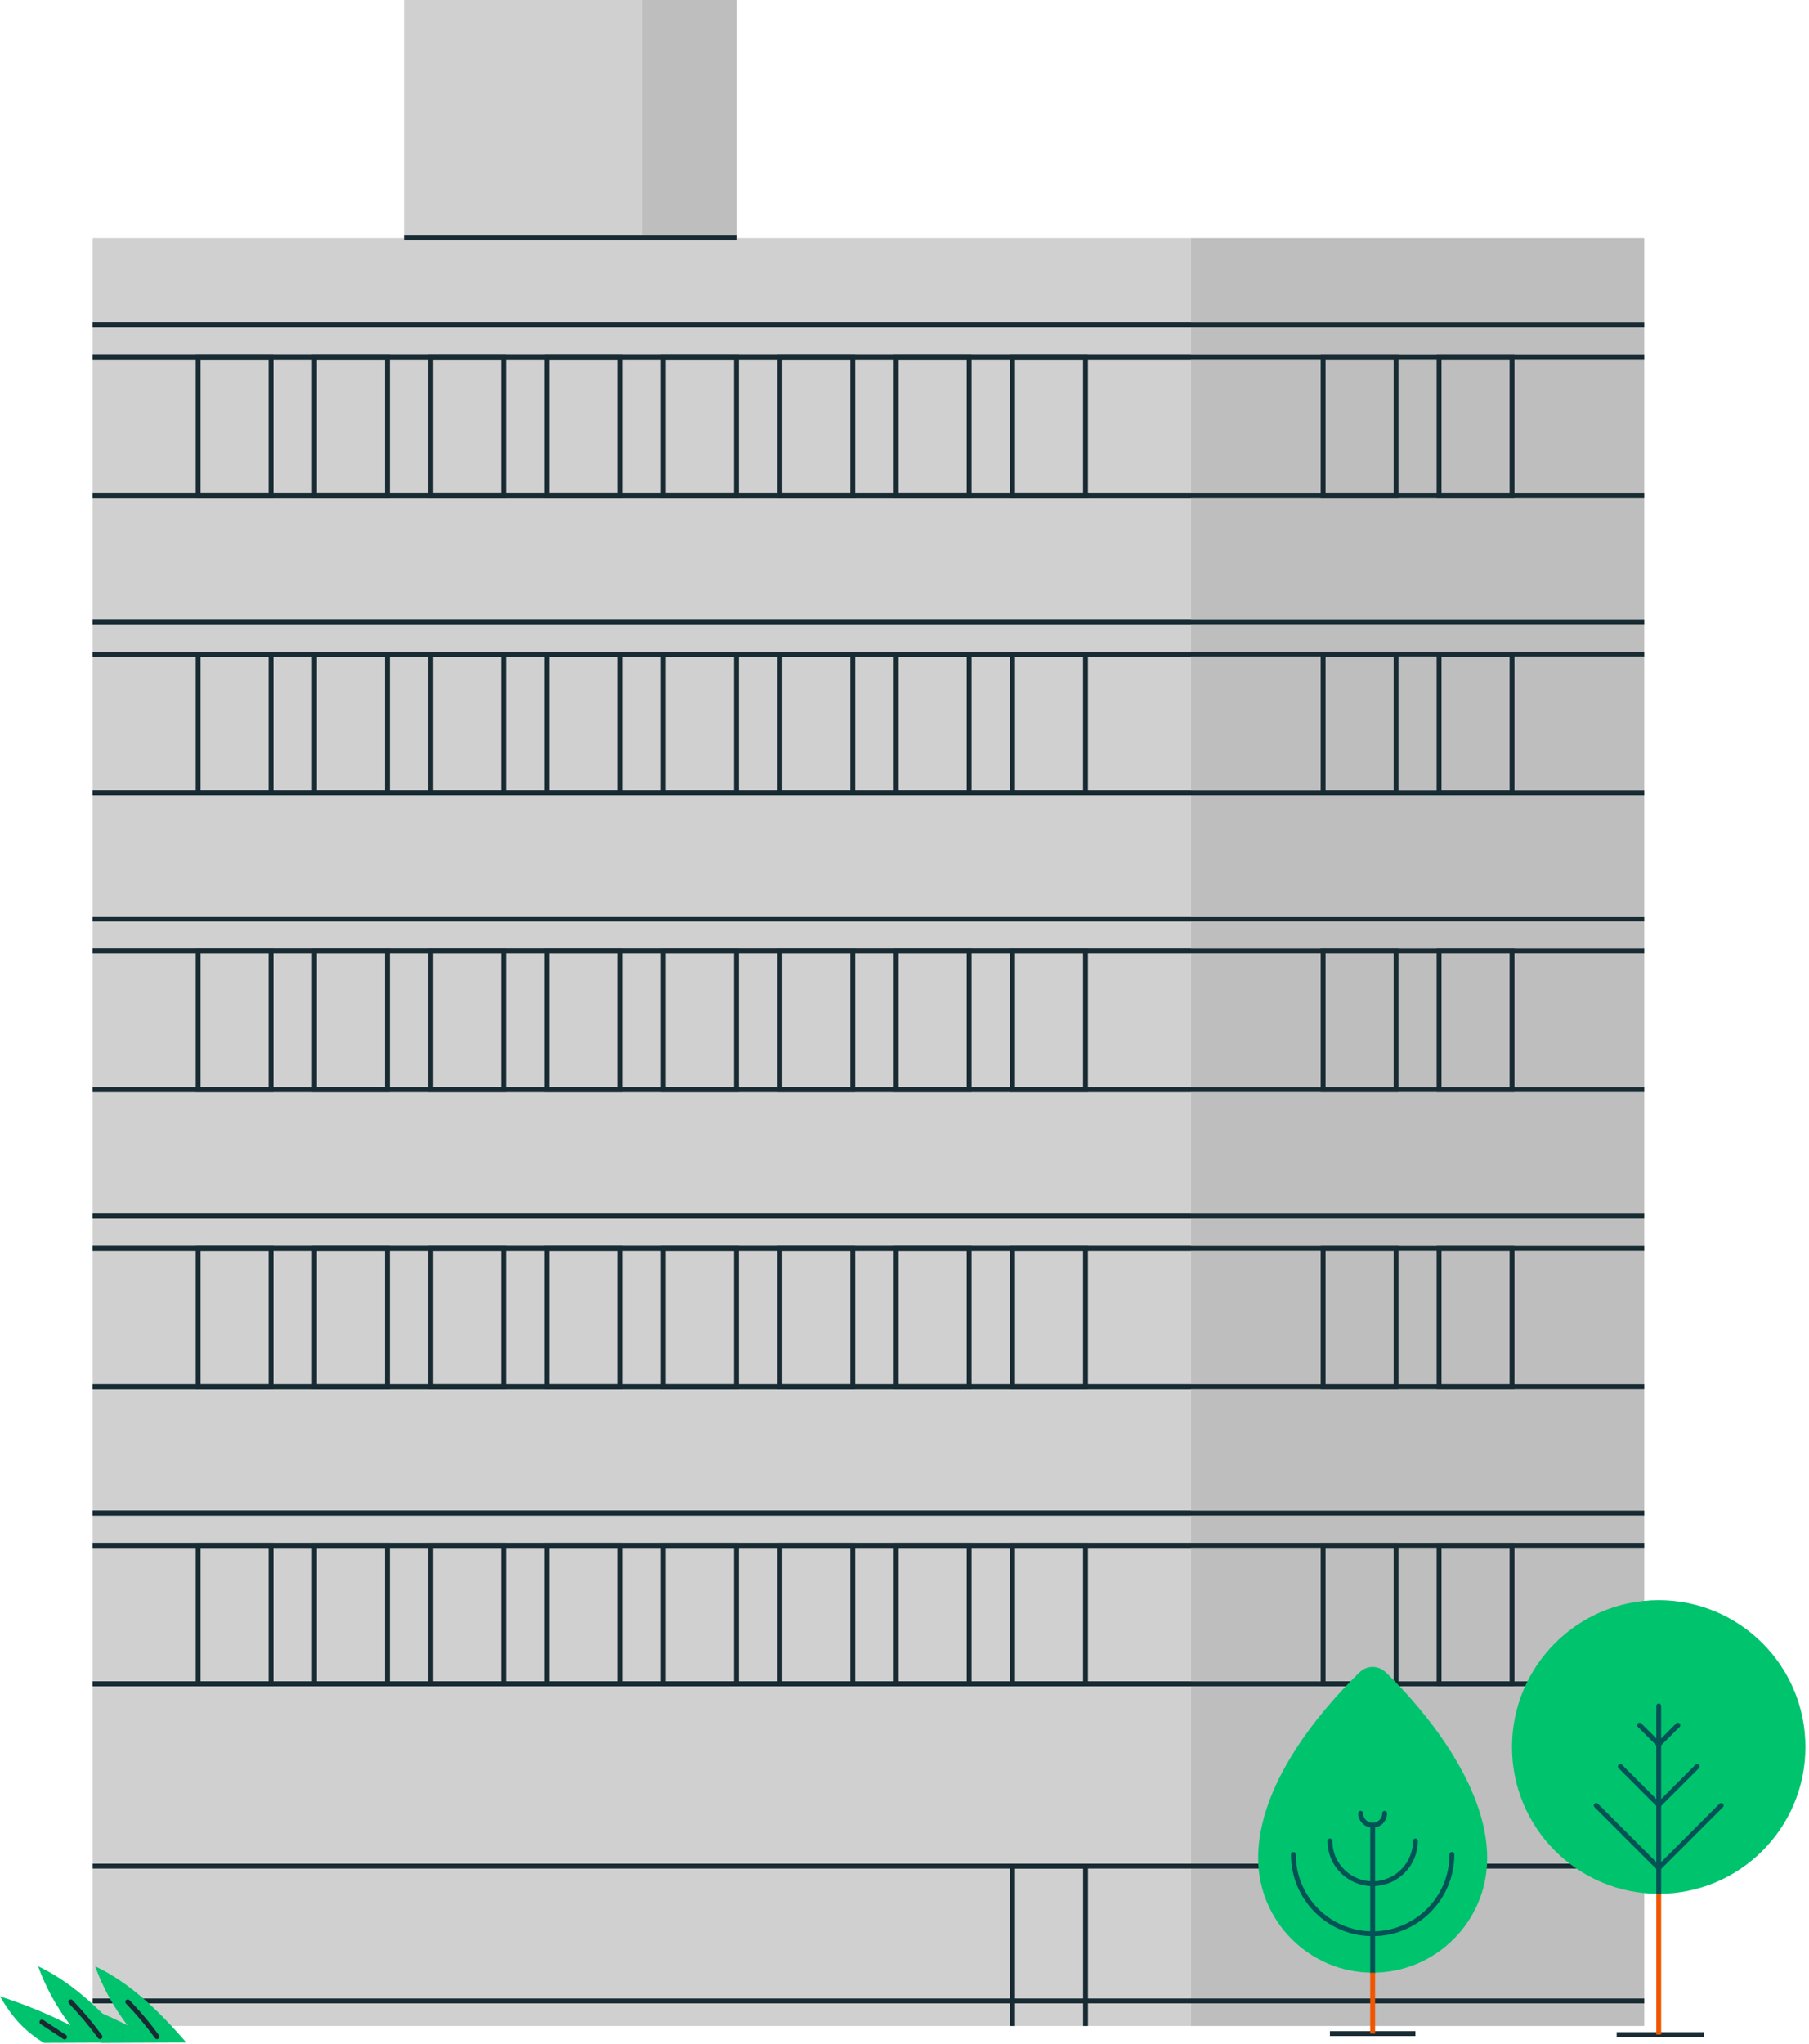 <svg width="371" height="419" viewBox="0 0 371 419" fill="none" xmlns="http://www.w3.org/2000/svg">
<path d="M244.242 48.77H19.012V415.24H244.242V48.77Z" fill="#D0D0D0"/>
<path d="M244.232 415.24H337.212L337.212 48.77H244.232L244.232 415.24Z" fill="#BEBEBE"/>
<path d="M222.612 73.17H207.652V101.55H222.612V73.17Z" stroke="#182B33" stroke-miterlimit="10"/>
<path d="M198.752 73.17H183.792V101.55H198.752V73.17Z" stroke="#182B33" stroke-miterlimit="10"/>
<path d="M174.892 73.17H159.932V101.55H174.892V73.17Z" stroke="#182B33" stroke-miterlimit="10"/>
<path d="M55.592 73.17H40.632V101.55H55.592V73.17Z" stroke="#182B33" stroke-miterlimit="10"/>
<path d="M151.032 73.17H136.072V101.55H151.032V73.17Z" stroke="#182B33" stroke-miterlimit="10"/>
<path d="M127.172 73.17H112.212V101.55H127.172V73.17Z" stroke="#182B33" stroke-miterlimit="10"/>
<path d="M103.312 73.17H88.352V101.55H103.312V73.17Z" stroke="#182B33" stroke-miterlimit="10"/>
<path d="M79.453 73.17H64.492V101.55H79.453V73.17Z" stroke="#182B33" stroke-miterlimit="10"/>
<path d="M222.612 134.06H207.652V162.44H222.612V134.06Z" stroke="#182B33" stroke-miterlimit="10"/>
<path d="M198.752 134.06H183.792V162.44H198.752V134.06Z" stroke="#182B33" stroke-miterlimit="10"/>
<path d="M174.892 134.06H159.932V162.44H174.892V134.06Z" stroke="#182B33" stroke-miterlimit="10"/>
<path d="M55.592 134.06H40.632V162.44H55.592V134.06Z" stroke="#182B33" stroke-miterlimit="10"/>
<path d="M151.032 134.06H136.072V162.44H151.032V134.06Z" stroke="#182B33" stroke-miterlimit="10"/>
<path d="M127.172 134.06H112.212V162.44H127.172V134.06Z" stroke="#182B33" stroke-miterlimit="10"/>
<path d="M103.312 134.06H88.352V162.44H103.312V134.06Z" stroke="#182B33" stroke-miterlimit="10"/>
<path d="M79.453 134.06H64.492V162.44H79.453V134.06Z" stroke="#182B33" stroke-miterlimit="10"/>
<path d="M222.612 194.95H207.652V223.33H222.612V194.95Z" stroke="#182B33" stroke-miterlimit="10"/>
<path d="M198.752 194.95H183.792V223.33H198.752V194.95Z" stroke="#182B33" stroke-miterlimit="10"/>
<path d="M174.892 194.95H159.932V223.33H174.892V194.95Z" stroke="#182B33" stroke-miterlimit="10"/>
<path d="M55.592 194.95H40.632V223.33H55.592V194.95Z" stroke="#182B33" stroke-miterlimit="10"/>
<path d="M151.032 194.95H136.072V223.33H151.032V194.95Z" stroke="#182B33" stroke-miterlimit="10"/>
<path d="M127.172 194.95H112.212V223.33H127.172V194.95Z" stroke="#182B33" stroke-miterlimit="10"/>
<path d="M103.312 194.95H88.352V223.33H103.312V194.95Z" stroke="#182B33" stroke-miterlimit="10"/>
<path d="M79.453 194.95H64.492V223.33H79.453V194.95Z" stroke="#182B33" stroke-miterlimit="10"/>
<path d="M222.612 255.84H207.652V284.22H222.612V255.84Z" stroke="#182B33" stroke-miterlimit="10"/>
<path d="M198.752 255.84H183.792V284.22H198.752V255.84Z" stroke="#182B33" stroke-miterlimit="10"/>
<path d="M174.892 255.84H159.932V284.22H174.892V255.84Z" stroke="#182B33" stroke-miterlimit="10"/>
<path d="M55.592 255.84H40.632V284.22H55.592V255.84Z" stroke="#182B33" stroke-miterlimit="10"/>
<path d="M151.032 255.84H136.072V284.22H151.032V255.84Z" stroke="#182B33" stroke-miterlimit="10"/>
<path d="M127.172 255.84H112.212V284.22H127.172V255.84Z" stroke="#182B33" stroke-miterlimit="10"/>
<path d="M103.312 255.84H88.352V284.22H103.312V255.84Z" stroke="#182B33" stroke-miterlimit="10"/>
<path d="M79.453 255.84H64.492V284.22H79.453V255.84Z" stroke="#182B33" stroke-miterlimit="10"/>
<path d="M222.612 316.73H207.652V345.11H222.612V316.73Z" stroke="#182B33" stroke-miterlimit="10"/>
<path d="M198.752 316.73H183.792V345.11H198.752V316.73Z" stroke="#182B33" stroke-miterlimit="10"/>
<path d="M174.892 316.73H159.932V345.11H174.892V316.73Z" stroke="#182B33" stroke-miterlimit="10"/>
<path d="M55.592 316.73H40.632V345.11H55.592V316.73Z" stroke="#182B33" stroke-miterlimit="10"/>
<path d="M151.032 316.73H136.072V345.11H151.032V316.73Z" stroke="#182B33" stroke-miterlimit="10"/>
<path d="M127.172 316.73H112.212V345.11H127.172V316.73Z" stroke="#182B33" stroke-miterlimit="10"/>
<path d="M103.312 316.73H88.352V345.11H103.312V316.73Z" stroke="#182B33" stroke-miterlimit="10"/>
<path d="M79.453 316.73H64.492V345.11H79.453V316.73Z" stroke="#182B33" stroke-miterlimit="10"/>
<path d="M131.622 0H82.852V48.77H131.622V0Z" fill="#D0D0D0"/>
<path d="M131.632 48.77H151.042V1.52588e-05H131.632V48.77Z" fill="#BEBEBE"/>
<path d="M19.012 101.55H337.212" stroke="#182B33" stroke-miterlimit="10"/>
<path d="M19.012 162.44H337.212" stroke="#182B33" stroke-miterlimit="10"/>
<path d="M19.012 223.33H337.212" stroke="#182B33" stroke-miterlimit="10"/>
<path d="M19.012 284.22H337.212" stroke="#182B33" stroke-miterlimit="10"/>
<path d="M19.012 345.11H337.212" stroke="#182B33" stroke-miterlimit="10"/>
<path d="M19.012 73.17H337.212" stroke="#182B33" stroke-miterlimit="10"/>
<path d="M19.012 66.57H337.212" stroke="#182B33" stroke-miterlimit="10"/>
<path d="M19.012 134.06H337.212" stroke="#182B33" stroke-miterlimit="10"/>
<path d="M19.012 127.46H337.212" stroke="#182B33" stroke-miterlimit="10"/>
<path d="M19.012 194.95H337.212" stroke="#182B33" stroke-miterlimit="10"/>
<path d="M19.012 188.35H337.212" stroke="#182B33" stroke-miterlimit="10"/>
<path d="M19.012 255.84H337.212" stroke="#182B33" stroke-miterlimit="10"/>
<path d="M19.012 249.24H337.212" stroke="#182B33" stroke-miterlimit="10"/>
<path d="M19.012 316.73H337.212" stroke="#182B33" stroke-miterlimit="10"/>
<path d="M19.012 310.13H337.212" stroke="#182B33" stroke-miterlimit="10"/>
<path d="M286.312 73.17H271.352V101.55H286.312V73.17Z" stroke="#182B33" stroke-miterlimit="10"/>
<path d="M310.092 73.17H295.132V101.55H310.092V73.17Z" stroke="#182B33" stroke-miterlimit="10"/>
<path d="M286.312 134.06H271.352V162.44H286.312V134.06Z" stroke="#182B33" stroke-miterlimit="10"/>
<path d="M310.092 134.06H295.132V162.44H310.092V134.06Z" stroke="#182B33" stroke-miterlimit="10"/>
<path d="M286.312 194.95H271.352V223.33H286.312V194.95Z" stroke="#182B33" stroke-miterlimit="10"/>
<path d="M310.092 194.95H295.132V223.33H310.092V194.95Z" stroke="#182B33" stroke-miterlimit="10"/>
<path d="M286.312 255.84H271.352V284.22H286.312V255.84Z" stroke="#182B33" stroke-miterlimit="10"/>
<path d="M310.092 255.84H295.132V284.22H310.092V255.84Z" stroke="#182B33" stroke-miterlimit="10"/>
<path d="M286.312 316.73H271.352V345.11H286.312V316.73Z" stroke="#182B33" stroke-miterlimit="10"/>
<path d="M310.092 316.73H295.132V345.11H310.092V316.73Z" stroke="#182B33" stroke-miterlimit="10"/>
<path d="M19.012 410.11H337.212" stroke="#182B33" stroke-miterlimit="10"/>
<path d="M207.652 415.24V382.48H222.623V415.24" stroke="#182B33" stroke-miterlimit="10"/>
<path d="M19.012 101.55H244.232" stroke="#182B33" stroke-miterlimit="10"/>
<path d="M19.012 162.44H244.232" stroke="#182B33" stroke-miterlimit="10"/>
<path d="M19.012 223.33H244.232" stroke="#182B33" stroke-miterlimit="10"/>
<path d="M19.012 284.22H244.232" stroke="#182B33" stroke-miterlimit="10"/>
<path d="M19.012 345.11H244.232" stroke="#182B33" stroke-miterlimit="10"/>
<path d="M19.012 73.17H244.232" stroke="#182B33" stroke-miterlimit="10"/>
<path d="M19.012 66.57H244.232" stroke="#182B33" stroke-miterlimit="10"/>
<path d="M19.012 134.06H244.232" stroke="#182B33" stroke-miterlimit="10"/>
<path d="M19.012 127.46H244.232" stroke="#182B33" stroke-miterlimit="10"/>
<path d="M19.012 194.95H244.232" stroke="#182B33" stroke-miterlimit="10"/>
<path d="M19.012 188.35H244.232" stroke="#182B33" stroke-miterlimit="10"/>
<path d="M19.012 255.84H244.232" stroke="#182B33" stroke-miterlimit="10"/>
<path d="M19.012 249.24H244.232" stroke="#182B33" stroke-miterlimit="10"/>
<path d="M19.012 316.73H244.232" stroke="#182B33" stroke-miterlimit="10"/>
<path d="M19.012 310.13H244.232" stroke="#182B33" stroke-miterlimit="10"/>
<path d="M82.852 48.77H151.031" stroke="#182B33" stroke-miterlimit="10"/>
<path d="M19.012 382.48H337.212" stroke="#182B33" stroke-miterlimit="10"/>
<path d="M305.002 380.828C305.002 393.801 294.484 404.314 281.516 404.314C268.547 404.314 258.029 393.796 258.029 380.828C258.029 366.043 270.119 351.277 278.702 342.866C280.367 341.236 282.665 341.241 284.329 342.866C292.181 350.521 305.002 365.891 305.002 380.828V380.828Z" fill="#00C36E"/>
<path d="M297.764 380.086C297.764 389.063 290.487 396.34 281.511 396.34C272.535 396.34 265.258 389.063 265.258 380.086" stroke="#055256" stroke-linecap="round" stroke-linejoin="round"/>
<path d="M290.276 377.317C290.276 382.159 286.352 386.082 281.511 386.082C276.669 386.082 272.746 382.159 272.746 377.317" stroke="#055256" stroke-linecap="round" stroke-linejoin="round"/>
<path d="M283.966 371.641C283.966 372.996 282.866 374.096 281.511 374.096C280.156 374.096 279.056 372.996 279.056 371.641" stroke="#055256" stroke-linecap="round" stroke-linejoin="round"/>
<path d="M281.511 374.096V404.319" stroke="#055256" stroke-linecap="round" stroke-linejoin="round"/>
<path d="M272.745 416.796H290.275" stroke="#182B33" stroke-miterlimit="10"/>
<path d="M281.511 404.319V416.796" stroke="#F05600" stroke-miterlimit="10"/>
<path d="M340.179 388.148C356.797 388.148 370.268 374.676 370.268 358.059C370.268 341.441 356.797 327.97 340.179 327.97C323.562 327.97 310.09 341.441 310.09 358.059C310.09 374.676 323.562 388.148 340.179 388.148Z" fill="#00C36E"/>
<path d="M340.179 349.641V388.153" stroke="#055256" stroke-linecap="round" stroke-linejoin="round"/>
<path d="M353.001 370.037L340.179 382.859L327.357 370.037" stroke="#055256" stroke-linecap="round" stroke-linejoin="round"/>
<path d="M348.056 362.055L340.179 369.932L332.308 362.055" stroke="#055256" stroke-linecap="round" stroke-linejoin="round"/>
<path d="M344.118 353.579L340.179 357.512L336.247 353.579" stroke="#055256" stroke-linecap="round" stroke-linejoin="round"/>
<path d="M331.558 417.003H349.5" stroke="#182B33" stroke-miterlimit="10"/>
<path d="M340.179 388.154V417.003" stroke="#F05600" stroke-miterlimit="10"/>
<path d="M38.221 418.637C32.84 412.464 26.91 406.504 19.504 403C21.083 407.343 23.328 411.443 26.14 415.107C21.494 412.745 16.658 410.764 11.692 409.186C14.153 413.347 16.571 416.197 20.702 418.706L38.221 418.637Z" fill="#00C36E"/>
<path d="M32.191 417.434C30.366 414.921 28.363 412.538 26.204 410.306" stroke="#182B33" stroke-linecap="round" stroke-linejoin="round"/>
<path opacity="0.5" d="M24.933 417.491C23.384 416.47 21.836 415.449 20.287 414.432" stroke="url(#paint0_linear_149_207)" stroke-linecap="round" stroke-linejoin="round"/>
<path d="M26.529 418.637C21.148 412.464 15.217 406.504 7.812 403C9.391 407.343 11.636 411.443 14.447 415.107C9.802 412.745 4.966 410.764 0 409.186C2.461 413.347 4.879 416.197 9.01 418.706L26.529 418.637Z" fill="#00C36E"/>
<path d="M20.499 417.434C18.673 414.921 16.671 412.538 14.512 410.306" stroke="#182B33" stroke-linecap="round" stroke-linejoin="round"/>
<path d="M13.245 417.491C11.696 416.47 10.148 415.449 8.599 414.432" stroke="#182B33" stroke-linecap="round" stroke-linejoin="round"/>
<defs>
<linearGradient id="paint0_linear_149_207" x1="525.253" y1="415.959" x2="20.075" y2="415.959" gradientUnits="userSpaceOnUse">
<stop stop-color="#012400"/>
<stop offset="0.94" stop-color="#012400"/>
</linearGradient>
</defs>
</svg>
